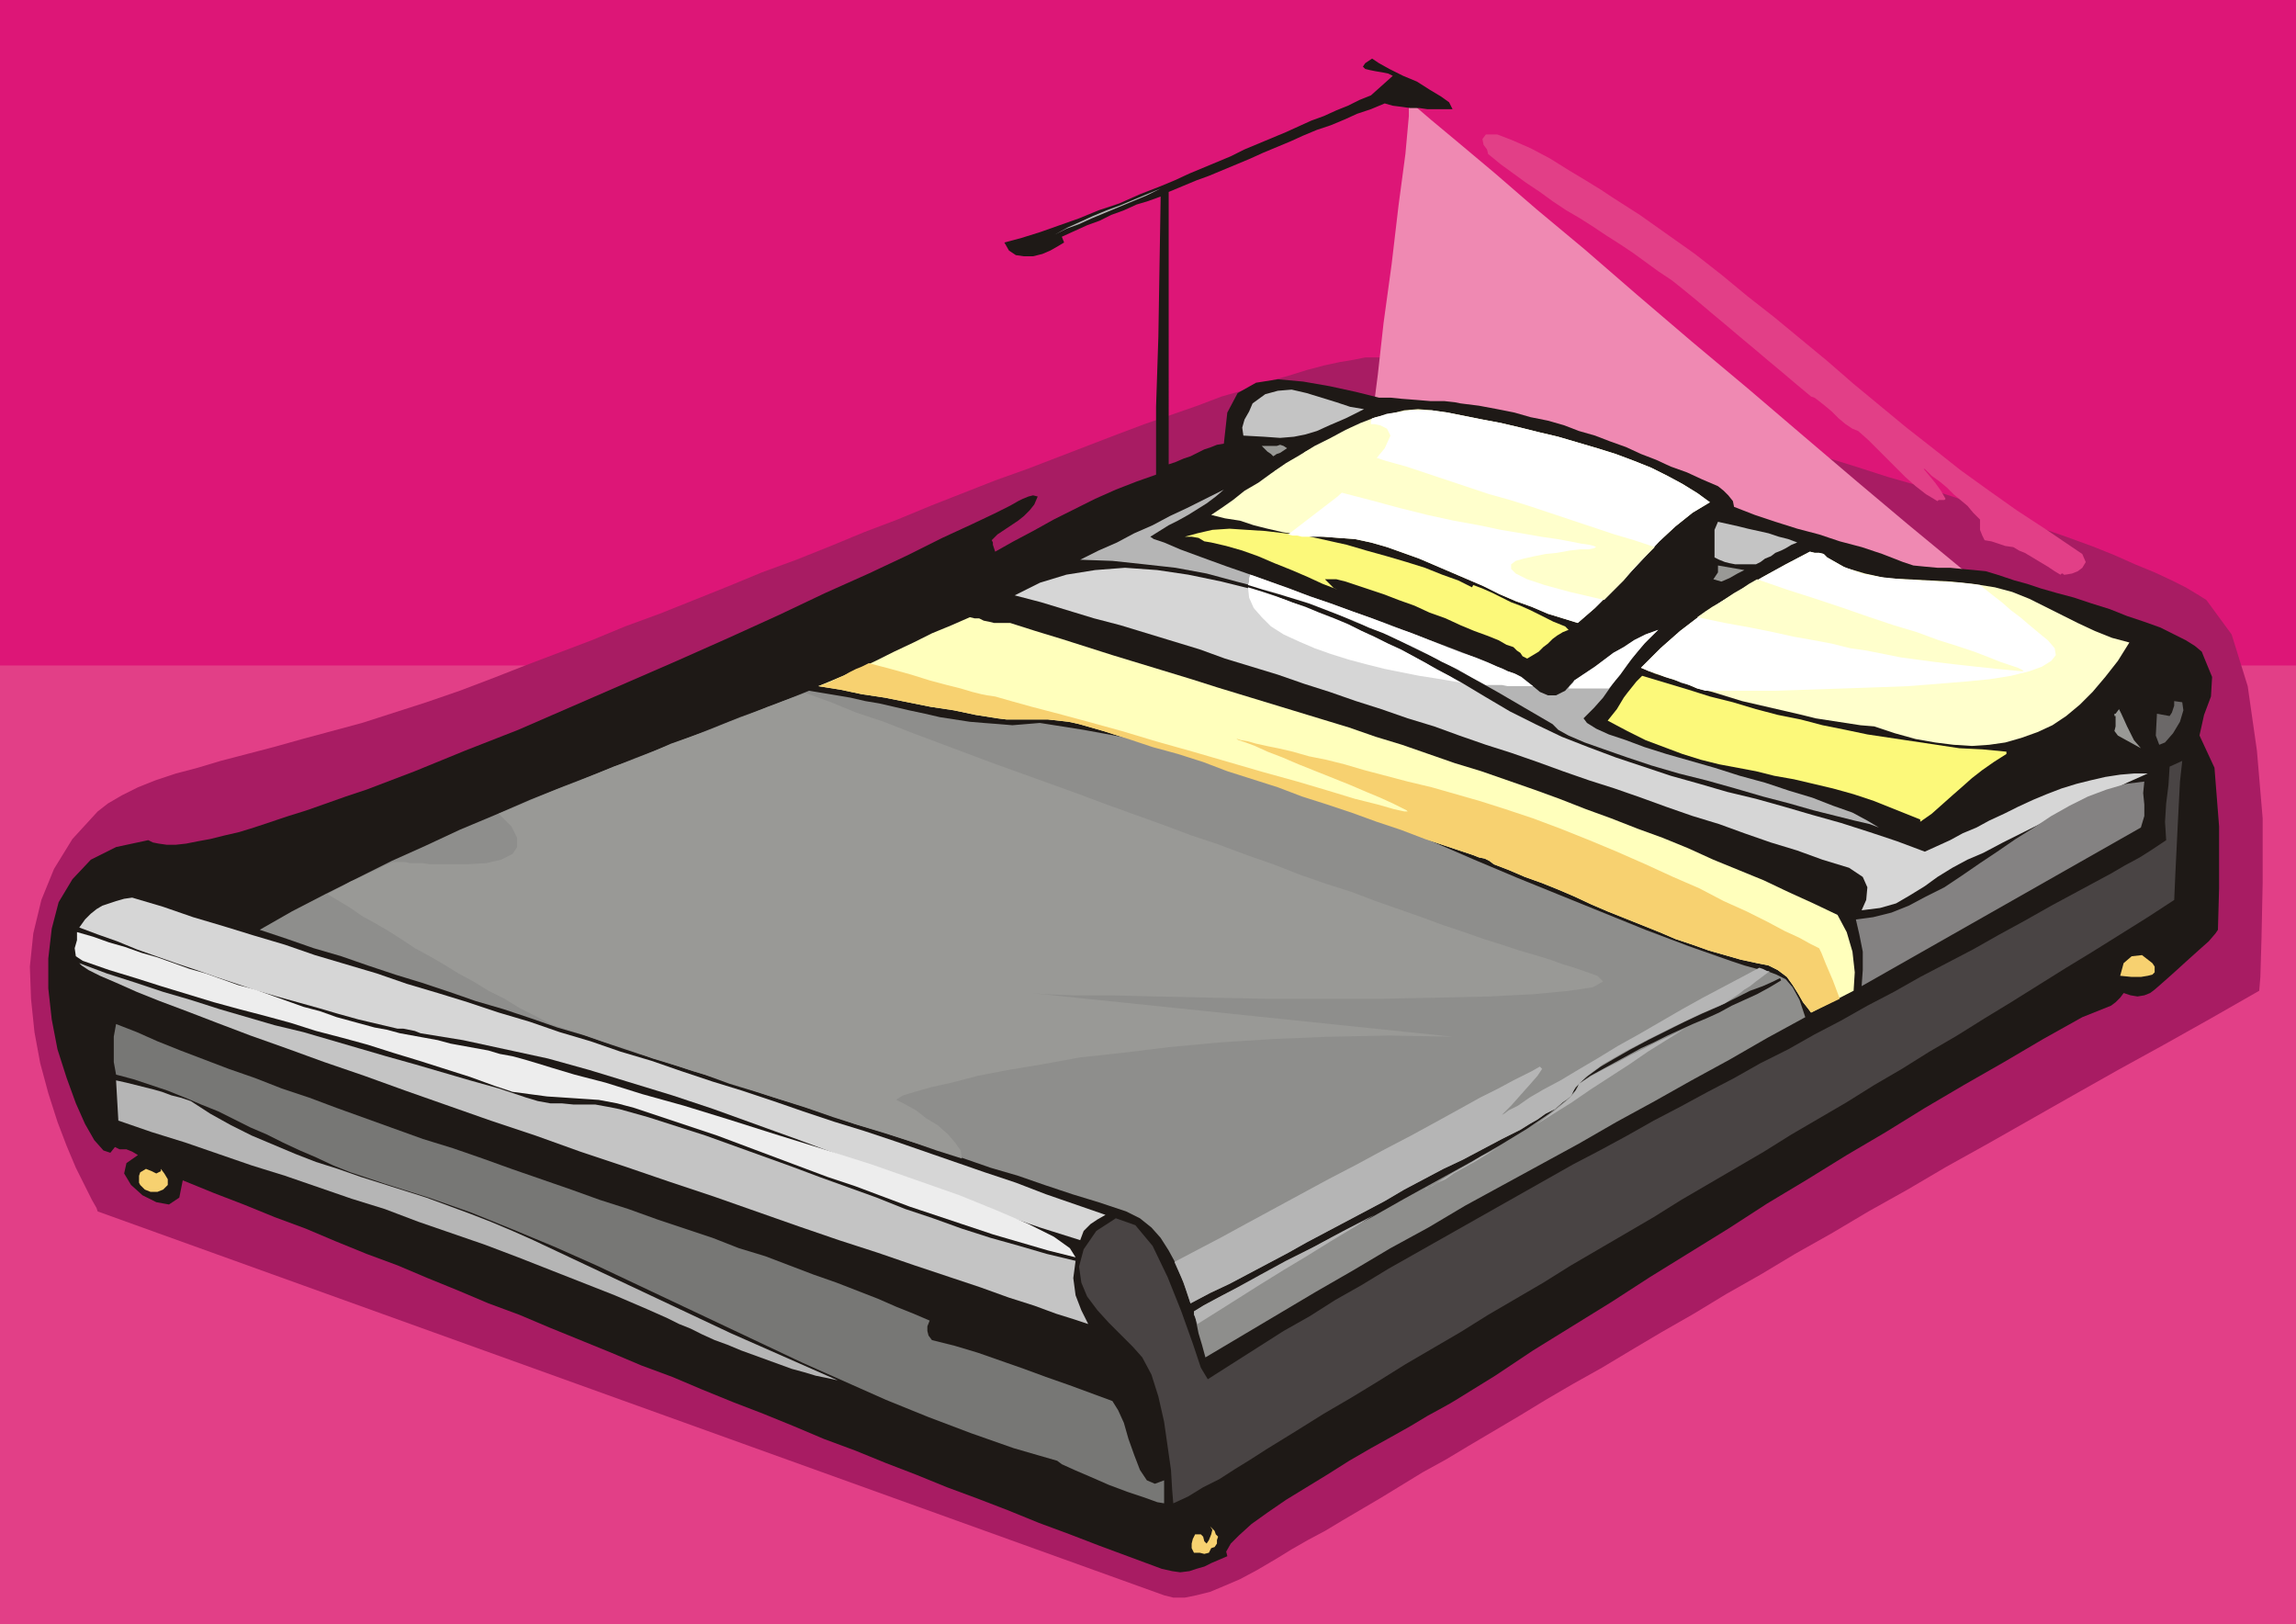 <svg xmlns="http://www.w3.org/2000/svg" fill-rule="evenodd" height="1.413in" preserveAspectRatio="none" stroke-linecap="round" viewBox="0 0 1998 1413" width="1.998in"><style>.brush0{fill:#fff}.pen1{stroke:none}.brush3{fill:#e23f87}.brush9{fill:#f7d170}.brush10{fill:#d6d6d6}.brush12{fill:#ffc}.brush13{fill:#999996}.brush14{fill:#fcf97a}.brush15{fill:#b5b5b5}.brush18{fill:#c4c4c4}</style><path class="pen1" style="fill:#dd1677" d="M1998 0H0v1413h1998V0z"/><path class="pen1 brush3" d="M1998 579H0v834h1998V579z"/><path class="pen1" style="fill:#a81c63" d="M1197 311h14l17 2 18 2 20 3 22 4 23 4 24 5 26 6 26 6 27 6 28 8 28 7 29 8 29 8 29 8 29 9 29 9 28 9 28 8 28 9 26 9 26 9 24 9 23 8 22 8 20 8 18 8 17 7 15 7 12 6 10 6 8 5 22 30 14 45 8 56 5 59v56l-1 48-1 34-1 12-42 24-41 23-40 22-39 22-37 21-37 21-36 20-34 20-34 19-32 19-32 18-30 18-30 17-28 17-28 16-27 16-25 15-25 14-24 14-23 14-22 13-22 13-20 12-20 11-18 11-18 11-17 10-17 10-15 9-15 8-14 8-13 8-17 10-15 8-14 6-12 5-12 3-10 2h-10l-8-2-928-334-1-3-4-7-6-12-8-16-8-19-8-21-8-25-7-26-5-27-3-29-1-28 3-29 7-29 11-27 16-26 22-24 9-7 12-7 14-7 15-6 18-6 19-5 20-6 23-6 23-6 25-7 26-7 26-7 28-9 28-9 29-10 29-11 28-11 29-11 29-11 29-12 30-11 30-12 30-12 29-12 30-11 30-12 29-12 29-11 29-12 28-11 28-11 28-10 26-10 26-10 26-10 24-9 23-8 23-8 21-8 21-6 19-7 18-5 16-5 15-4 14-3 12-2 10-2h9z"/><path class="pen1" style="fill:#ef89b2" d="m1226 88 5 4 14 12 24 20 31 26 37 32 42 35 45 39 48 41 49 41 48 41 47 40 44 37 40 33 35 29 27 23 20 16 8 11-6 9-18 7-27 6-36 4-42 3-46 2-49 1-51 1h-49l-47-1-42-1-36-1-28-1-18-1h-9l-10-2-15-2-18-3-21-3-23-5-24-6-22-7-22-9-18-9-15-11-10-12-3-13 3-15 12-16 21-18 43-33 27-25 14-17 5-11-3-6-6-3-5-1h-3l2-12 4-31 5-45 7-51 6-51 6-45 3-33V88z"/><path class="pen1" style="fill:#1e1916" d="m1914 640 4-18 6-16 1-17-7-17-2-5-6-5-8-5-10-5-12-6-14-5-15-5-15-6-16-5-15-5-15-4-14-4-12-4-11-3-9-3-6-2-10-3-10-1-11-1-10-1h-11l-11-1-10-1-9-3-18-7-18-6-19-5-18-6-19-5-19-6-18-6-18-7-1-5-4-5-4-4-5-4-14-6-13-6-14-5-13-6-13-5-13-6-14-5-13-5-14-4-13-5-14-4-15-3-14-4-15-3-16-3-16-2-5-1-9-1h-12l-12-1-13-1-10-1h-10l-20-5-23-5-23-4-22-2-19 3-16 9-9 17-3 27-6 1-5 2-6 2-6 3-6 3-6 2-7 3-6 2V167l12-5 12-5 11-4 12-5 12-5 12-5 11-5 12-5 12-5 11-5 12-5 12-4 12-5 11-5 12-4 12-5 7 2 8 1 7 1h8l7 1h22l-3-6-7-5-10-6-11-7-12-5-12-6-9-5-6-4-6 4-2 3 2 2 4 1 5 1 6 1 5 1 4 2-19 17-10 4-10 5-10 4-11 5-11 4-11 5-11 5-12 5-12 5-12 5-12 6-12 5-12 5-12 5-13 6-12 5-18 7-18 8-18 6-17 7-17 6-17 6-16 5-15 4 4 7 6 4 7 1h8l8-2 7-3 7-4 5-3-2-5 11-5 11-5 11-4 10-5 11-4 11-5 10-3 11-4-1 61-1 61-2 61v59l-17 6-18 7-18 8-18 9-18 9-18 10-17 9-16 9-1-3-1-3v-2l-1-2 5-5 6-4 6-4 6-4 5-4 5-5 4-5 3-7-4-1-4 1-5 2-4 2-7 4-14 7-19 9-26 12-30 15-34 16-38 17-40 19-44 20-45 20-46 20-46 20-46 20-46 18-44 18-42 16-18 6-17 6-17 6-16 5-15 5-15 5-13 4-13 3-12 3-11 2-10 2-9 1h-8l-7-1-5-1-4-2-28 6-22 11-16 17-12 20-6 23-3 26v26l3 27 5 26 8 25 8 22 8 18 8 14 8 9 6 2 4-5 4 2h6l5 2 5 3-10 7-2 9 6 10 10 9 12 6 11 2 9-6 3-15 27 11 26 10 27 11 27 10 26 11 27 11 27 10 26 11 27 11 26 11 27 10 26 11 27 11 27 11 26 11 27 10 26 11 27 11 26 10 27 11 26 11 27 10 27 11 26 10 27 11 27 10 26 10 27 11 27 10 26 10 27 10 27 10 9 2 7 1 8-1 6-2 7-2 6-3 7-3 7-3-1-4 4-7 7-7 11-10 14-10 16-11 18-11 18-11 19-12 19-11 18-10 16-9 15-9 11-6 9-5 5-3 34-21 33-22 34-21 34-21 34-22 34-21 34-21 34-22 35-21 34-21 34-20 34-21 34-20 35-20 34-20 34-19 5-2 5-2 5-2 5-2 5-2 4-3 4-4 3-4 6 2 6 1 6-1 5-2 4-3 8-7 9-8 11-10 10-9 9-8 6-7 2-3 1-36v-54l-4-51-13-28z"/><path class="pen1" style="fill:#6b6868" d="M1892 610v4l-1 3-1 3-2 3-11-2-1 19 3 8 5-2 7-8 6-10 3-10-1-7-7-1z"/><path class="pen1" style="fill:#494444" d="m1051 1200-6-10-7-21-10-28-12-30-13-27-15-18-17-6-17 11-11 16-4 15 2 14 5 12 9 12 10 11 11 11 10 10 8 9 8 15 6 19 5 22 3 21 3 21 1 17 1 12 13-6 13-8 14-7 14-9 13-8 14-9 13-8 13-8 24-15 24-14 23-14 24-15 24-14 24-14 24-15 24-14 24-14 24-15 24-14 24-14 24-14 24-15 24-14 24-14 24-14 24-15 24-14 24-14 24-15 24-14 24-15 24-14 24-15 23-14 24-15 24-15 23-14 24-15 24-15 23-15 1-23 2-41 2-39 2-18-11 5-1 16-2 16-1 16 1 16-12 8-11 7-13 7-12 7-13 7-13 7-13 7-13 7-23 13-22 12-23 13-23 12-23 12-23 13-23 12-23 13-23 12-23 13-24 12-23 13-23 12-24 13-23 12-23 13-24 13-23 12-23 13-23 13-23 13-23 13-23 13-23 13-23 13-23 14-23 13-22 14-23 13-22 14-22 14-22 14z"/><path class="pen1 brush9" d="m1845 849 10 1h8l6-1 4-1 2-2v-5l-2-3-9-7-9 1-7 6-3 11z"/><path class="pen1 brush10" d="m1609 755 12 8 4 9-1 11-4 9 16-2 14-4 12-7 13-8 11-8 13-8 13-7 14-6 17-9 18-9 18-9 18-9 18-8 18-8 18-9 18-8h-12l-12 1-13 2-13 3-12 3-13 4-13 5-12 5-13 6-12 6-13 6-11 6-12 5-11 6-11 5-11 5-24-9-24-8-25-8-25-7-24-7-25-7-25-6-24-7-25-7-24-8-24-8-24-9-23-9-23-11-22-11-22-13-20-12-22-12-24-13-25-12-27-13-27-11-28-11-28-9-28-7-29-6-27-4-28-2-26 2-25 4-23 7-22 11 23 6 23 7 23 7 23 6 23 7 23 7 23 7 22 8 23 7 23 7 23 8 22 7 23 8 22 7 23 8 23 7 22 8 23 8 22 7 23 8 22 8 23 8 22 7 23 8 22 8 23 8 23 7 22 8 23 8 23 7 22 8 23 7z"/><path class="pen1" style="fill:#848282" d="m1866 680-16 2-17 5-16 6-16 8-16 9-15 10-16 10-16 11-15 10-16 11-15 10-16 8-15 8-15 6-16 4-15 2 3 13 3 15v16l-1 14 243-138 3-10v-10l-1-10 1-10z"/><path class="pen1 brush12" d="m1590 485-3-3-4-1h-4l-4-1-21 11-20 11-19 11-18 11-18 12-17 13-17 15-17 17 12 5 12 4 13 4 12 5 13 3 13 4 13 4 13 3 13 3 13 3 13 3 12 3 13 2 13 2 13 2 12 1 18 6 18 5 17 3 16 2 16 1 15-1 14-2 14-4 14-5 13-6 12-8 12-10 11-11 11-13 11-14 10-16-15-4-15-6-15-7-14-7-14-7-14-7-15-6-15-4-19-3-19-2-19-1-19-1-19-1-18-4-17-5-16-9z"/><path class="pen1 brush13" d="m1844 617-3 4h-1v2h1v9l-1 4 3 4 20 11-6-7-6-12-5-11-2-4z"/><path class="pen1 brush3" d="m1781 461-26-17-24-17-25-18-24-19-23-18-23-19-23-19-23-20-23-19-23-19-23-18-23-19-23-18-24-17-24-17-25-16-9-6-13-8-15-9-16-10-17-9-16-7-13-5h-10l-3 4 1 5 3 4 1 4 11 9 11 8 11 8 12 8 11 8 12 8 12 7 11 7 12 8 11 7 12 8 11 8 11 8 12 8 10 8 11 9 13 11 12 10 13 11 12 10 13 11 12 10 13 11 12 10 3 1 4 3 5 4 6 5 6 6 6 5 6 4 5 2 9 8 8 8 8 8 8 8 8 8 9 8 9 7 10 6 1-1h5l1-1-4-7-5-7-5-6-5-6h1l6 6 7 5 6 5 6 6 6 5 6 5 5 6 6 6v9l2 5 2 4 6 1 6 2 6 2 7 1 5 3 5 2 5 3 5 3 5 3 5 3 6 4 5 3 1-1h1l1 1h1l6-1 5-2 4-3 3-5-3-7-31-21z"/><path class="pen1 brush14" d="m1746 654-21-2-20-1-20-3-20-3-20-3-20-3-19-4-20-4-19-5-20-4-19-5-20-6-20-5-19-6-20-6-20-6-5 5-4 5-4 5-3 4-3 5-3 5-4 5-4 5 17 9 16 8 16 6 16 6 16 5 16 4 16 3 16 3 16 4 17 3 17 4 17 4 18 5 18 6 20 8 20 8v2l10-7 9-8 9-8 8-7 9-8 9-7 10-7 11-7v-2z"/><path class="pen1 brush15" d="m1065 426-16 8-16 8-15 7-15 8-16 7-15 8-16 7-16 8 28 1 28 3 27 3 27 5 26 7 27 7 26 8 25 9 25 11 26 10 24 12 25 12 24 13 25 14 24 14 24 14 5 5 9 5 14 6 17 6 20 7 21 7 24 7 24 6 25 7 24 7 23 6 21 6 20 5 16 4 13 3 8 3-10-6-13-7-17-6-18-7-20-6-21-7-22-6-22-7-21-6-21-6-19-6-16-6-15-5-11-5-8-5-3-4 9-9 8-9 7-10 7-10 8-10 8-10 8-10 10-9-11 4-10 5-9 6-9 5-8 6-8 6-9 6-9 6-8 9-8 4h-7l-7-3-6-5-7-5-7-5-8-3-7-3-12-5-17-7-21-8-24-9-26-10-28-10-28-10-28-10-27-10-26-9-22-8-19-7-14-6-9-3-3-2 8-5 8-5 8-4 9-5 8-5 8-5 8-6 7-6z"/><path class="pen1" style="fill:#ffffbc" d="m1599 796-21-10-22-10-21-10-22-9-22-9-22-10-22-9-22-8-23-9-22-8-23-9-22-8-23-8-23-8-23-7-23-8-23-8-23-7-23-8-23-7-23-7-23-7-23-7-23-7-22-7-23-7-23-7-23-7-22-7-22-7-23-7-22-7h-14l-4-1-5-1-4-2h-4l-4-1-16 7-17 7-16 8-17 8-16 8-17 8-16 7-17 7 19 3 19 4 20 3 20 4 20 4 20 3 19 4 19 3 8 1h36l9 1 9 1 9 2 21 6 22 7 21 7 22 6 22 7 21 8 22 7 22 7 21 8 22 7 21 7 22 8 21 7 21 8 21 7 21 7 5 2 5 1 4 2 4 3 13 5 14 6 14 5 15 6 14 6 15 7 14 6 15 6 15 6 15 6 14 6 15 5 14 5 14 4 14 4 14 3 10 2 8 4 8 6 5 7 5 8 4 7 4 5 3 4 37-19 1-16-2-18-5-17-8-15z"/><path class="pen1" style="fill:#8e8e8c" d="m905 629-12 1-12 1-12-1-13-1-12-1-13-2-13-2-13-3-14-3-13-3-13-3-12-2-13-3-12-2-12-2-12-2-30 12-30 11-30 12-31 12-31 12-30 12-31 12-30 12-30 13-31 13-30 14-29 13-30 15-28 14-29 15-28 16 24 8 23 8 24 7 23 8 24 8 23 7 24 8 23 8 24 7 24 8 23 8 24 7 23 8 24 8 23 7 24 8 24 7 23 8 24 8 23 7 24 8 23 8 24 7 24 8 23 7 24 8 23 8 24 7 23 8 24 8 23 7 24 8 12 6 10 8 8 9 7 11 6 11 5 12 4 11 4 12 17-9 17-8 17-9 17-9 17-9 16-9 17-9 17-9 17-9 17-9 17-10 17-9 17-9 17-8 17-9 17-9 8-4 8-4 8-5 7-4 7-5 8-4 7-6 7-5 2-5 5-6 8-7 11-8 12-7 14-8 15-8 16-8 16-8 15-7 16-7 14-7 12-6 11-4 9-4 6-3 1 2-10 6-11 6-11 5-11 5-11 6-11 5-12 5-11 5-11 5-12 6-11 5-11 6-11 6-11 6-11 6-10 7-3 6-9 9-14 11-19 13-23 14-26 15-29 16-29 16-30 17-30 15-28 15-26 14-24 13-20 10-15 8-10 6 2 9 2 10 3 10 3 11 32-19 32-19 32-19 33-19 32-19 33-18 32-19 33-18 33-18 33-18 33-19 33-18 32-18 33-18 33-19 33-18-5-15-6-11-6-7-8-4-8-3-9-2-11-3-12-4-37-13-37-14-37-15-37-15-37-15-38-16-37-16-37-15-38-15-38-14-38-14-38-12-38-11-38-9-38-7-38-6z"/><path class="pen1 brush18" d="m1528 491 4-2 4-3 5-2 4-3 5-2 4-2 5-3 5-2-8-3-8-2-9-3-9-2-9-2-8-2-9-2-9-2-3 7v24l4 2 5 2 4 1 5 1h18z"/><path class="pen1 brush13" d="M1495 492v6l-2 3-2 3 7 2 7-3 7-4 6-3-23-4z"/><path class="pen1 brush12" d="m1246 357-12-1-12 1-12 3-13 3-13 5-13 6-13 7-14 7-13 8-12 7-13 9-11 8-12 7-10 8-10 7-9 6 12 3 13 2 12 4 12 3 13 3 12 2 12 1 12 1 13 1 14 1 14 3 14 4 14 5 14 5 14 6 14 6 14 6 14 6 14 7 14 6 14 5 14 6 13 4 13 4 15-13 14-14 14-14 14-15 14-15 14-13 15-12 15-9-11-8-13-8-13-7-14-7-15-6-16-6-16-5-17-5-17-5-17-4-16-4-17-4-16-3-15-3-15-3-14-2z"/><path class="pen1 brush14" d="m1348 539-8-4-8-4-9-4-8-3-8-4-8-4-9-4-8-3-1 2-12-6-14-5-15-6-16-5-17-5-18-5-17-5-18-4-18-4-18-2-17-2-16-1-15-1-15 1-13 3-11 3h6l6 1 5 3 6 1 13 3 14 4 14 5 14 6 15 6 14 6 13 6 13 5-3-1-2-2-3-3-3-3h10l8 2 9 3 12 4 12 4 13 5 14 5 13 6 14 5 13 6 12 5 11 4 10 4 7 4 6 2 3 3 3 2 2 3 4 2 5-3 5-3 4-4 4-3 4-4 4-3 5-3 5-2-3-3-5-2-5-2-4-2z"/><path class="pen1 brush18" d="m1090 351-3 7-4 7-2 7 1 7 18 1 14 1 12-1 10-2 10-3 11-5 14-6 16-8-12-2-12-4-13-4-13-4-13-3-12 1-11 3-11 8z"/><path class="pen1 brush0" d="m1186 92-166 68 166-68z"/><path class="pen1 brush13" d="M1108 388h-10l3 3 2 2 3 2 2 2 3-2 3-1 3-2 3-2-3-2-3-1-3 1h-3z"/><path class="pen1 brush9" d="m1053 1328 2 3-1 4-2 5-2 3-2-2-1-4-2-2h-5l-2 4-1 4v4l2 4h5l4 1 4-1 2-4 3-1 2-3v-3l1-3-2-2-1-3-2-2-2-2z"/><path class="pen1" style="fill:#777775" d="m811 1166-3-4-1-4v-4l2-5-14-6-15-6-16-7-18-7-18-7-20-7-21-8-21-8-23-7-23-9-24-8-24-8-25-9-25-8-25-9-26-9-26-9-25-9-26-9-26-8-25-9-25-9-25-9-24-9-24-8-23-9-23-8-21-8-21-8-20-8-18-8-18-7-2 11v22l2 11 15 4 15 5 15 5 15 6 14 6 15 6 14 7 14 7 14 6 14 7 15 7 14 6 15 7 15 6 15 5 15 5 38 12 37 13 37 15 36 15 36 16 36 17 36 17 36 17 36 17 36 17 36 16 36 16 37 15 37 14 37 13 38 11 4 3 11 5 14 6 16 7 16 6 15 5 11 4 6 1v-20l-8 3-7-3-6-9-5-13-5-14-4-14-5-11-5-8-19-7-19-7-20-7-19-7-20-7-20-7-20-6-20-5z"/><path class="pen1 brush15" d="m918 204 10-5 11-4 11-5 12-5 12-5 12-5 12-5 12-6-12 5-12 5-12 5-11 4-12 5-11 5-11 5-11 6z"/><path class="pen1 brush10" d="m115 781-7 1-7 2-6 2-6 2-5 3-5 4-5 5-5 7 16 6 17 6 17 7 17 6 17 6 18 6 17 6 18 6 18 6 17 5 18 5 18 5 17 5 18 5 17 4 17 4h5l5 1 5 1 5 2 37 6 37 8 37 8 36 10 36 11 36 11 36 12 36 13 36 13 35 13 36 13 35 13 35 13 36 13 35 12 35 11 3-8 6-6 6-4 7-4-26-9-26-9-26-10-27-9-26-9-26-9-26-9-27-9-26-8-27-9-26-9-27-9-26-8-27-9-26-9-27-8-26-9-27-8-26-9-27-8-27-9-26-8-27-8-26-9-27-8-27-8-26-9-27-8-26-8-27-8-26-9-27-8z"/><path class="pen1 brush18" d="m458 955-24-8-25-7-24-7-24-7-25-7-24-7-24-7-24-7-25-6-24-7-24-7-25-8-24-7-24-8-25-8-24-9 2 2 6 4 10 5 14 6 18 8 20 8 24 9 26 10 29 11 31 11 33 12 35 12 36 13 37 13 37 13 39 13 39 14 39 13 38 13 39 13 37 13 37 13 35 12 34 11 32 11 30 10 27 9 25 9 22 7 19 7 16 5 12 4-6-12-5-13-2-15 2-15-25-6-24-7-25-7-25-8-25-9-24-8-25-10-25-9-25-9-24-9-25-9-25-9-25-9-25-8-25-8-25-7-10-2-11-2h-19l-10-1h-10l-11-2-10-3z"/><path class="pen1" style="fill:#ededed" d="m467 925-10-3-11-3-11-2-10-3-11-2-11-2-11-2-11-3-11-2-11-2-11-2-11-3-11-2-11-3-11-3-11-3-14-5-15-4-14-5-14-5-14-5-15-4-14-5-14-5-14-4-14-5-14-5-14-4-14-5-14-4-14-5-14-4v7l-2 7 1 7 6 4 23 8 23 7 22 7 23 7 23 7 22 6 23 6 22 6 22 7 23 6 22 6 22 7 23 7 22 7 22 7 22 8 15 5 15 2 15 2 15 1 15 1 15 1 16 3 15 4 24 8 24 8 24 8 24 9 24 9 24 9 24 9 24 8 24 9 24 9 24 8 24 8 24 8 24 7 24 7 24 6-5-8-14-10-22-11-28-12-32-13-37-13-40-14-41-13-42-13-41-13-39-12-36-10-32-10-27-7-20-6-13-4z"/><path class="pen1 brush15" d="m166 958-9-3-8-2-8-3-7-2-8-2-8-2-8-2-9-2 2 35 29 10 29 9 29 10 29 10 29 9 29 10 29 10 29 9 29 11 29 10 29 10 29 11 28 11 28 11 28 11 28 12 9 4 9 4 10 5 10 4 10 5 11 5 11 4 12 5 11 4 11 4 11 4 11 4 11 3 10 3 10 2 9 2-93-41-172-81-18-8-19-8-18-7-19-7-19-7-19-6-19-6-19-6-20-7-19-6-18-7-19-8-19-8-18-9-18-10-17-11z"/><path class="pen1 brush9" d="M140 1017v2l-4 2-4-2-5-2-5 3-1 3v6l1 2 4 4 5 2h6l5-2 4-4v-5l-3-5-3-4zm616-440-6 3-5 2-6 3-5 3-5 2-6 3-5 2-6 2 19 3 19 4 20 3 20 4 20 4 20 3 19 4 19 3 8 1h36l9 1 9 1 9 2 21 6 22 7 21 7 22 6 22 7 21 8 22 7 22 7 21 8 22 7 21 7 22 8 21 7 21 8 21 7 21 7 5 2 5 1 4 2 4 3 13 5 14 6 14 5 15 6 14 6 15 7 14 6 15 6 15 6 15 6 14 6 15 5 14 5 14 4 14 4 14 3 10 2 8 4 8 6 5 7 5 8 4 7 4 5 3 4 25-12-6-16-6-14-4-10-2-4-2-1-6-3-9-5-13-6-15-8-18-9-20-9-21-11-23-10-24-11-25-11-24-10-25-10-24-9-24-8-22-7-21-6-21-6-21-5-19-5-19-5-17-5-16-4-15-3-14-4-13-3-10-2-9-2-7-2-6-1-3-1h-1l2 1 6 2 8 3 11 5 13 5 14 6 15 6 15 6 15 6 14 6 12 5 11 5 8 4 4 2 1 1h-3l-9-2-14-4-20-5-23-7-27-8-29-8-31-9-31-9-32-9-30-9-29-8-26-7-23-6-18-5-14-4-7-1-5-1-8-2-10-3-12-3-15-4-16-5-18-5-19-5z"/><path class="pen1 brush13" d="m701 603-17 6-16 6-17 7-16 6-17 7-17 6-17 6-16 7-17 7-17 6-17 7-17 7-16 6-17 7-16 7-17 7 11 11 5 10v8l-4 6-10 5-13 3-17 1h-32l-6-1h-11l-5-1h-10l-7 3-8 4-7 3-8 4-7 3-7 4-6 3-7 4 10 6 10 6 10 7 11 6 12 7 11 7 12 8 13 7 12 7 13 8 13 7 13 8 14 7 13 8 14 7 13 7 22 7 23 8 22 7 22 8 23 7 22 7 22 8 23 7 22 7 22 7 23 8 22 7 23 7 22 7 23 8 22 7-1-7-5-7-6-7-9-8-10-6-9-7-9-5-8-4 1-1 5-3 10-3 14-4 18-4 23-6 26-5 30-5 33-6 37-4 41-5 43-4 47-3 49-2 52-1 55 1-367-38 12 1 24 1h33l40 1 46 1 49 1h102l49-1 44-1 39-2 31-3 20-3 9-5-5-5-20-7-10-3-11-4-13-4-14-4-15-5-16-5-17-6-18-6-19-7-20-7-20-7-21-8-22-7-23-8-23-9-23-8-24-9-24-8-24-9-25-9-25-9-24-9-25-9-25-9-25-9-24-9-24-9-24-9-23-9-24-8-22-9-22-8z"/><path class="pen1 brush15" d="m1022 1098 4 9 4 9 3 9 3 9 17-9 17-8 17-9 17-9 17-9 16-9 17-9 17-9 17-9 17-9 17-10 17-9 17-9 17-8 17-9 17-9 8-4 8-4 8-5 7-4 7-5 8-4 7-6 7-5 4-8 9-9 15-11 19-11 21-11 22-11 23-11 21-9 6-4 6-4 5-4 5-3 5-4 4-3 4-3 4-3h-2l-2-1-2-1-3-1-15 8-17 9-17 9-18 10-19 11-19 11-18 10-18 11-17 10-15 9-15 8-12 7-10 7-8 4-4 3-2 1 2-2 6-6 8-9 8-9 7-8 4-6-2-2-7 4-6 3-10 5-13 7-16 8-18 10-20 11-22 12-23 12-24 13-25 13-24 13-24 13-24 13-22 12-21 11-19 10zm444-203-16 10-16 10-16 11-17 11-17 11-16 11-16 10-16 10 8-6 8-6 6-5 6-5 4-4 3-4 2-3 1-3 11-7 11-6 12-6 11-6 12-6 12-6 11-5 12-6zm-162 103-11 7-10 6-9 5-9 5-7 5-7 3-5 3-5 2-1 1 9-5 8-5 8-5 9-5 7-4 8-5 8-4 7-4zm-108 59-18 11-20 12-21 13-20 12-21 13-19 12-19 12-16 10-1-3-1-3-1-2v-3l8-5 13-7 17-9 20-11 22-12 24-12 26-14 27-14z"/><path class="pen1 brush0" d="M1246 357h-19l-6 1-7 1-7 1-6 2-7 2-1 2v3h3l5 1 6 3 3 6-5 11-14 17-27 25-43 33 4 1h4l4 1h19l13 1 14 1 14 3 14 4 14 5 14 5 14 6 14 6 14 6 14 6 14 7 14 6 14 5 14 6 13 4 13 4 15-13 14-14 14-14 14-15 14-15 14-13 15-12 15-9-11-8-13-8-13-7-14-7-15-6-16-6-16-5-17-5-17-5-17-4-16-4-17-4-16-3-15-3-15-3-14-2z"/><path class="pen1 brush12" d="m1153 384-6 3-5 3-6 3-5 4-6 3-5 3-6 4-5 3 29 9 27 9 27 7 26 7 24 6 23 5 22 4 19 4 18 3 17 3 14 2 11 2 10 2 7 1 4 1 2 1-2 1-5 1h-7l-9 1-11 2-10 1-10 2-9 2-7 2-4 3v4l4 4 10 5 15 5 22 6 30 7 6-6 5-5 6-6 5-6 5-6 6-6 5-5 6-6-18-6-17-5-18-6-18-6-18-6-18-6-19-6-18-5-18-6-18-6-18-6-18-6-18-5-18-6-18-6-17-5z"/><path class="pen1 brush0" d="m1590 485-3-3-4-1h-4l-4-1-21 11-20 11-19 11-18 11-18 12-17 13-17 15-17 17 7 3 7 2 7 3 7 2 7 3 7 2 7 3 7 2h60l30-1 30-1 29-1 27-1 26-2 24-2 21-2 19-3 16-4 11-4 8-5 4-5-1-6-6-7-5-4-6-5-6-5-7-6-8-6-8-7-9-7-10-8-17-2-18-1-17-1-17-1-18-2-16-3-16-6-14-8z"/><path class="pen1 brush12" d="m1529 504-7 4-6 4-7 4-6 4-6 4-7 4-6 4-7 5 24 5 22 4 20 4 18 4 17 3 16 3 16 4 14 2 15 3 15 3 15 2 15 2 17 2 18 2 19 2 21 2h2l-1-1-4-2-6-2-9-3-10-4-13-5-15-5-16-5-19-7-20-6-21-7-23-8-24-8-25-8-26-9z"/><path class="pen1 brush0" d="m1086 509 13 4 14 4 13 4 13 4 13 5 13 5 13 5 13 6 13 5 13 6 13 6 12 6 13 7 13 6 12 7 13 7h14l5 1h22l-5-4-5-4-6-3-6-2-4-2-5-2-9-4-10-4-12-4-13-5-15-6-15-6-17-6-18-7-17-6-19-7-18-6-18-7-17-6-17-6-1 3v3l-1 3zm314 90 5-6 5-6 5-7 5-7 5-6 6-7 6-6 6-6-11 4-10 5-9 6-9 5-8 6-8 6-9 6-9 6-1 2-1 1-2 2-1 2h35z"/><path class="pen1 brush0" d="m1271 594-10-6-10-5-10-6-11-6-11-6-11-5-12-6-11-5-12-6-12-5-13-5-12-5-12-4-13-5-12-4-13-4 1 9 4 9 7 8 8 8 11 7 13 6 14 6 14 5 16 5 15 4 16 4 15 3 15 3 13 2 12 2 11 2z"/></svg>
